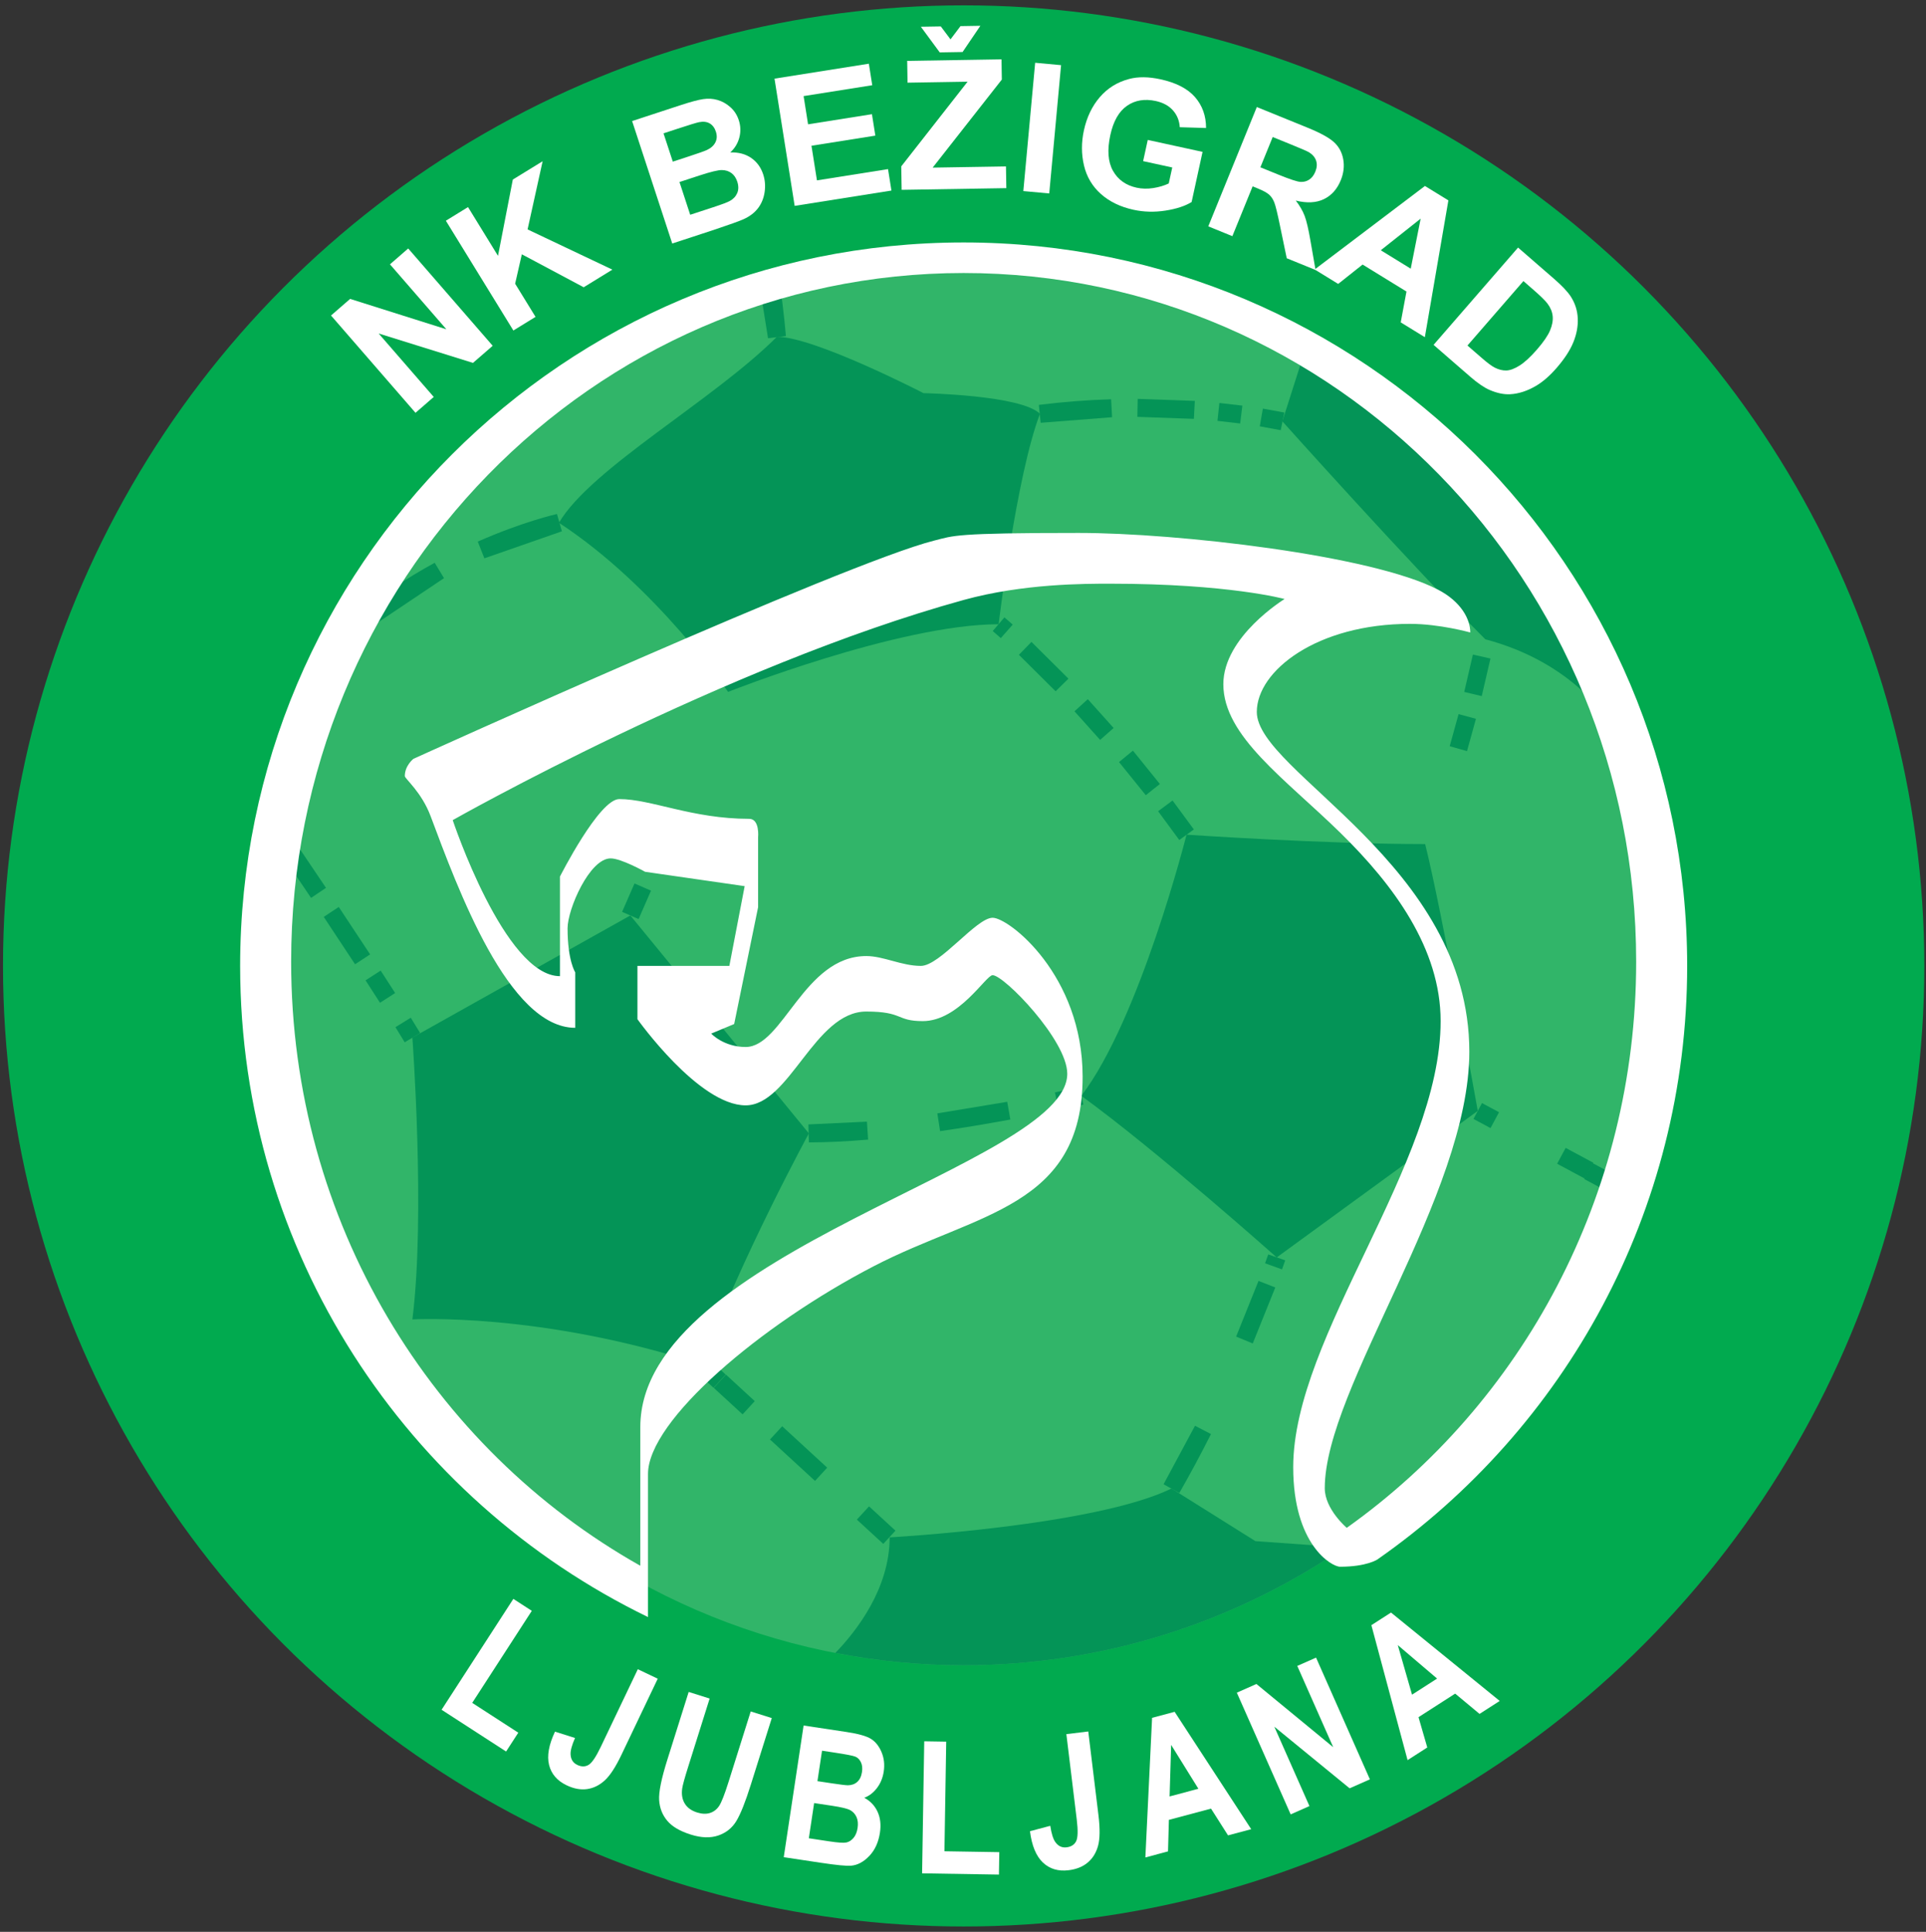 <?xml version="1.0" encoding="utf-8"?>
<!-- Generator: Adobe Illustrator 12.0.0, SVG Export Plug-In  -->
<!DOCTYPE svg PUBLIC "-//W3C//DTD SVG 1.1//EN" "http://www.w3.org/Graphics/SVG/1.1/DTD/svg11.dtd">
<svg  version="1.1" xmlns="http://www.w3.org/2000/svg" xmlns:xlink="http://www.w3.org/1999/xlink" xmlns:a="http://ns.adobe.com/AdobeSVGViewerExtensions/3.0/"
	 width="321" height="322" viewBox="-0.501 -0.891 321 322" enable-background="new -0.501 -0.891 321 322"
	 xml:space="preserve">
<rect x="-0.501" y="-0.891" width="321" height="322" fill="#333333" stroke="none"/>
<defs>
</defs>
<circle fill="#01AA4F" cx="160.109" cy="160.109" r="160.109"/>
<path fill="#FFFFFF" d="M73.096,284.093l11.961-18.48l3.076,1.99l-9.93,15.342
	l7.678,4.969l-2.032,3.139L73.096,284.093z"/>
<path fill="#FFFFFF" d="M105.802,277.335l3.32,1.582l-6.048,12.682
	c-0.978,2.049-1.91,3.477-2.798,4.283s-1.868,1.285-2.939,1.434
	s-2.204-0.062-3.397-0.631c-1.576-0.752-2.552-1.883-2.928-3.393
	s-0.047-3.359,0.987-5.551l3.338,1.057c-0.524,1.191-0.771,2.098-0.742,2.715
	c0.034,0.844,0.406,1.436,1.116,1.773c0.692,0.33,1.319,0.33,1.88-0.002
	c0.56-0.33,1.24-1.334,2.039-3.01L105.802,277.335z"/>
<path fill="#FFFFFF" d="M114.278,281.123l3.495,1.1l-3.607,11.467
	c-0.561,1.781-0.883,2.955-0.966,3.521c-0.14,0.982,0.002,1.82,0.424,2.514
	s1.109,1.191,2.062,1.49c0.809,0.254,1.525,0.281,2.149,0.082
	c0.624-0.201,1.13-0.592,1.52-1.174c0.389-0.58,0.915-1.926,1.579-4.035
	l3.685-11.713l3.51,1.105l-3.499,11.121c-0.894,2.84-1.691,4.846-2.393,6.016
	c-0.702,1.17-1.708,1.98-3.019,2.432c-1.312,0.449-2.838,0.4-4.581-0.148
	c-1.81-0.568-3.12-1.338-3.932-2.309c-0.812-0.969-1.261-2.115-1.347-3.439
	c-0.086-1.322,0.369-3.568,1.366-6.736L114.278,281.123z"/>
<path fill="#FFFFFF" d="M133.433,286.72l7.2,1.086c1.966,0.297,3.32,0.686,4.064,1.164
	c0.744,0.48,1.322,1.215,1.734,2.205c0.412,0.992,0.531,2.061,0.358,3.209
	c-0.159,1.057-0.538,1.979-1.136,2.76c-0.598,0.783-1.302,1.322-2.111,1.619
	c1.011,0.539,1.748,1.314,2.214,2.324c0.465,1.008,0.599,2.172,0.399,3.488
	c-0.24,1.598-0.828,2.889-1.763,3.875c-0.935,0.988-1.945,1.531-3.032,1.633
	c-0.756,0.07-2.461-0.096-5.115-0.496l-6.122-0.922L133.433,286.72z
	 M135.188,299.646l-0.885,5.867l3.368,0.508c1.477,0.225,2.437,0.289,2.879,0.197
	s0.84-0.342,1.192-0.754c0.354-0.41,0.582-0.965,0.688-1.664
	c0.108-0.719,0.046-1.332-0.188-1.844c-0.234-0.51-0.591-0.889-1.068-1.141
	c-0.478-0.25-1.495-0.492-3.052-0.727L135.188,299.646z M136.505,290.919l-0.766,5.074
	l2.395,0.361c1.438,0.217,2.329,0.326,2.676,0.326
	c0.634-0.006,1.157-0.195,1.571-0.566c0.413-0.371,0.675-0.922,0.784-1.65
	c0.098-0.648,0.035-1.195-0.188-1.643s-0.529-0.752-0.919-0.912
	c-0.389-0.16-1.541-0.385-3.457-0.674L136.505,290.919z"/>
<path fill="#FFFFFF" d="M153.182,311.359l0.357-22.01l3.663,0.059l-0.297,18.271
	l9.143,0.148l-0.061,3.738L153.182,311.359z"/>
<path fill="#FFFFFF" d="M177.226,288.156l3.65-0.445l1.697,13.941
	c0.273,2.254,0.252,3.959-0.064,5.115s-0.887,2.084-1.711,2.783
	c-0.824,0.701-1.893,1.131-3.205,1.291c-1.732,0.211-3.162-0.221-4.288-1.293
	s-1.841-2.811-2.144-5.213l3.382-0.898c0.197,1.287,0.474,2.184,0.83,2.689
	c0.48,0.693,1.111,0.992,1.893,0.896c0.761-0.092,1.289-0.428,1.585-1.008
	c0.295-0.58,0.33-1.791,0.106-3.635L177.226,288.156z"/>
<path fill="#FFFFFF" d="M208.032,304l-3.861,1.029l-2.836-4.459l-7.021,1.875l-0.147,5.256
	l-3.773,1.008l1.119-23.268l3.758-1.004L208.032,304z M199.229,297.261
	l-4.539-7.311l-0.259,8.592L199.229,297.261z"/>
<path fill="#FFFFFF" d="M214.61,301.533l-8.973-20.289l3.266-1.445l12.801,10.537
	l-5.992-13.549l3.129-1.383l8.973,20.289l-3.377,1.494l-12.551-10.27
	l5.852,13.23L214.61,301.533z"/>
<path fill="#FFFFFF" d="M249.451,282.623l-3.361,2.16l-4.062-3.381l-6.111,3.926
	l1.463,5.051l-3.285,2.109l-6.033-22.494l3.272-2.104L249.451,282.623z
	 M239.015,278.894l-6.551-5.578l2.374,8.262L239.015,278.894z"/>
<path fill="#FFFFFF" d="M68.749,67.915L54.669,51.697l3.186-2.766l16.04,5.067
	l-9.402-10.83l3.042-2.641l14.08,16.218l-3.285,2.853l-15.721-4.9
	l9.183,10.576L68.749,67.915z"/>
<path fill="#FFFFFF" d="M85.06,54.198L73.809,35.9l3.694-2.272l4.996,8.126l2.469-12.715
	l4.968-3.054l-2.508,11.363l14.133,6.704l-4.78,2.939l-10.311-5.494l-1.115,4.9
	l3.399,5.529L85.06,54.198z"/>
<path fill="#FFFFFF" d="M104.852,19.286l8.159-2.674c1.615-0.529,2.841-0.856,3.679-0.982
	s1.641-0.078,2.407,0.144s1.475,0.619,2.125,1.192s1.12,1.301,1.409,2.183
	c0.313,0.956,0.343,1.918,0.089,2.885c-0.253,0.968-0.756,1.795-1.507,2.483
	c1.362-0.046,2.521,0.258,3.476,0.912c0.954,0.653,1.624,1.569,2.011,2.748
	c0.304,0.929,0.384,1.902,0.24,2.921c-0.145,1.019-0.505,1.912-1.08,2.682
	s-1.391,1.394-2.446,1.873c-0.663,0.3-2.305,0.889-4.926,1.768l-6.947,2.277
	L104.852,19.286z M110.086,21.333l1.547,4.72l2.701-0.885
	c1.605-0.526,2.596-0.876,2.971-1.051c0.678-0.314,1.153-0.74,1.425-1.276
	s0.299-1.133,0.083-1.792c-0.207-0.631-0.549-1.087-1.026-1.368
	c-0.478-0.28-1.073-0.35-1.787-0.208c-0.424,0.087-1.606,0.449-3.546,1.085
	L110.086,21.333z M112.746,29.45l1.788,5.458l3.815-1.25
	c1.485-0.486,2.413-0.837,2.785-1.051c0.576-0.312,0.986-0.747,1.23-1.305
	c0.243-0.558,0.247-1.199,0.01-1.923c-0.201-0.612-0.52-1.084-0.957-1.413
	c-0.437-0.33-0.968-0.5-1.594-0.511c-0.625-0.011-1.876,0.291-3.751,0.905
	L112.746,29.45z"/>
<path fill="#FFFFFF" d="M131.943,33.425l-3.36-21.207l15.724-2.491L144.875,13.314
	l-11.441,1.813l0.744,4.702l10.646-1.687l0.566,3.573l-10.646,1.687l0.914,5.772
	l11.848-1.877l0.566,3.573L131.943,33.425z"/>
<path fill="#FFFFFF" d="M149.772,30.751l-0.063-3.911l11.053-14.114l-10.005,0.163
	l-0.059-3.633l15.718-0.255l0.055,3.369l-11.527,14.678l12.216-0.198l0.059,3.618
	L149.772,30.751z M152.976,3.569l3.325-0.054l1.617,2.157l1.664-2.21l3.311-0.054
	l-2.962,4.371l-3.809,0.062L152.976,3.569z"/>
<path fill="#FFFFFF" d="M170.054,30.957l1.972-21.386l4.318,0.398l-1.972,21.385
	L170.054,30.957z"/>
<path fill="#FFFFFF" d="M190.022,25.967l0.771-3.535l9.132,1.992l-1.823,8.359
	c-1.075,0.665-2.525,1.141-4.353,1.427s-3.604,0.241-5.331-0.136
	c-2.194-0.479-4.007-1.356-5.438-2.633s-2.37-2.861-2.816-4.753
	c-0.447-1.892-0.451-3.844-0.012-5.857c0.477-2.185,1.357-4.027,2.645-5.525
	c1.286-1.499,2.911-2.509,4.874-3.03c1.497-0.403,3.247-0.386,5.251,0.051
	c2.605,0.568,4.521,1.559,5.748,2.971c1.226,1.412,1.839,3.127,1.838,5.146
	l-4.379-0.131c-0.071-1.095-0.45-2.029-1.136-2.804s-1.64-1.295-2.86-1.562
	c-1.852-0.403-3.451-0.138-4.8,0.798c-1.349,0.935-2.274,2.557-2.778,4.866
	c-0.543,2.49-0.397,4.479,0.438,5.966c0.835,1.486,2.149,2.426,3.943,2.816
	c0.888,0.194,1.815,0.214,2.783,0.061c0.968-0.154,1.826-0.409,2.573-0.766
	L194.875,27.025L190.022,25.967z"/>
<path fill="#FFFFFF" d="M200.878,36.838l8.09-19.887l8.451,3.438
	c2.125,0.864,3.597,1.671,4.415,2.42c0.817,0.749,1.33,1.698,1.537,2.847
	c0.207,1.149,0.071,2.312-0.406,3.487c-0.606,1.492-1.547,2.546-2.819,3.161
	c-1.273,0.615-2.834,0.694-4.682,0.237c0.662,0.86,1.152,1.708,1.471,2.543
	c0.318,0.836,0.643,2.222,0.973,4.158l0.85,4.868l-4.802-1.954L212.812,36.649
	c-0.401-1.966-0.711-3.227-0.927-3.784c-0.217-0.557-0.507-0.996-0.871-1.318
	s-1.008-0.671-1.93-1.046l-0.814-0.331l-3.377,8.302L200.878,36.838z
	 M209.562,26.995l2.971,1.209c1.926,0.783,3.162,1.191,3.708,1.224
	c0.545,0.032,1.034-0.096,1.468-0.383c0.433-0.288,0.771-0.73,1.014-1.327
	c0.272-0.669,0.313-1.282,0.124-1.839c-0.19-0.557-0.589-1.021-1.195-1.396
	c-0.308-0.177-1.275-0.597-2.902-1.26l-3.134-1.274L209.562,26.995z"/>
<path fill="#FFFFFF" d="M236.973,55.313l-4.019-2.471l0.958-5.139l-7.314-4.498
	L222.531,46.434l-3.919-2.41l18.378-13.916l3.907,2.402L236.973,55.313z
	 M234.622,43.892l1.653-8.34l-6.646,5.271L234.622,43.892z"/>
<path fill="#FFFFFF" d="M252.509,40.375l5.984,5.196c1.35,1.172,2.289,2.169,2.818,2.99
	c0.707,1.105,1.09,2.311,1.147,3.615c0.058,1.305-0.187,2.629-0.732,3.972
	s-1.478,2.775-2.797,4.294c-1.159,1.335-2.323,2.341-3.494,3.02
	c-1.431,0.827-2.839,1.28-4.225,1.357c-1.048,0.06-2.189-0.174-3.425-0.704
	c-0.921-0.398-1.986-1.123-3.196-2.173l-6.161-5.35L252.509,40.375z
	 M253.401,45.961l-9.326,10.742l2.445,2.122c0.914,0.794,1.619,1.315,2.114,1.564
	c0.646,0.328,1.282,0.486,1.907,0.473c0.626-0.013,1.365-0.287,2.217-0.821
	c0.852-0.535,1.822-1.429,2.911-2.683c1.088-1.254,1.813-2.312,2.175-3.175
	s0.506-1.656,0.435-2.377c-0.072-0.722-0.356-1.415-0.854-2.079
	c-0.367-0.5-1.218-1.33-2.554-2.489L253.401,45.961z"/>
<path fill="#31B569" d="M45.608,159.409c0,64.766,51.263,117.264,114.5,117.264
	s114.5-52.498,114.5-117.264c0-64.764-51.263-117.266-114.5-117.266
	S45.608,94.646,45.608,159.409z"/>
<path fill="#049457" d="M68.229,172.056c0,0,2.192,29.752,0,46.975
	c0,0,21.296-1.252,48.228,7.516c6.577-17.85,17.851-38.52,17.851-38.52
	l-29.751-36.327L68.229,172.056z M120.842,114.434c0,0,28.498-11.274,45.096-11.274
	c0,0,2.976-24.896,6.89-35.075c-3.132-3.132-19.416-3.445-19.416-3.445
	s-18.164-9.395-24.428-9.395c-10.647,10.647-31.003,21.922-36.327,31.003
	C108.941,96.896,120.842,114.434,120.842,114.434z M197.254,138.234
	c0,0-7.739,30.689-17.537,43.529c12.526,9.082,32.568,26.934,32.568,26.934
	l33.509-24.428c0,0-5.95-33.196-8.769-44.469
	C220.115,139.8,197.254,138.234,197.254,138.234z M267.828,119.575l-0.272-0.769
	c-9.358-25.967-27.434-47.61-50.591-61.205l-3.739,11.736
	c0,0,21.451,23.957,33.821,36.327c15.1,4.005,20.71,13.899,20.886,14.216
	C267.897,119.78,267.863,119.677,267.828,119.575z M208.728,255.984l-13.979-8.768
	c-12.84,6.262-46.975,8.143-46.975,8.143c0,8.539-5.528,15.619-9.049,19.264
	c6.929,1.34,14.075,2.051,21.384,2.051c22.944,0,44.31-6.916,62.225-18.818
	l-0.607-0.941L208.728,255.984z"/>
<rect x="118.641" y="230.056" transform="matrix(-0.736 -0.677 0.677 -0.736 54.834 484.499)" fill="#049457" width="6.519" height="2.999"/>
<rect x="117.608" y="227.11" transform="matrix(-0.736 -0.677 0.677 -0.736 51.224 477.204)" fill="#049457" width="2.183" height="2.999"/>
<path fill="#049457" d="M126.01,45.862l0.163,1.305l1.33,8.315l2.976-0.355
	c-0.013-0.168-0.332-4.171-0.992-8.528l-0.259-1.715L126.01,45.862z"/>
<rect x="142.581" y="251.834" transform="matrix(-0.736 -0.677 0.677 -0.736 81.16 538.325)" fill="#049457" width="5.982" height="2.999"/>
<polygon fill="#049457" points="103.183,151.1 103.183,151.1 103.183,151.1 105.932,152.301 
	108,147.567 105.251,146.366 "/>
<rect x="116.445" y="225.314" transform="matrix(-0.736 -0.677 0.677 -0.736 48.961 472.74)" fill="#049457" width="0.605" height="2.999"/>
<rect x="116.847" y="225.831" transform="matrix(-0.736 -0.677 0.677 -0.736 49.756 474.064)" fill="#049457" width="0.926" height="2.999"/>
<rect x="127.5" y="239.896" transform="matrix(-0.736 -0.677 0.677 -0.736 66.766 508.829)" fill="#049457" width="10.196" height="2.999"/>
<polygon fill="#049457" points="60.425,162.516 62.833,166.25 65.356,164.627 65.354,164.623 
	65.354,164.623 62.943,160.886 "/>
<polygon fill="#049457" points="65.409,170.32 66.95,172.839 69.524,171.298 69.509,171.273 
	69.509,171.273 67.968,168.753 67.968,168.753 67.961,168.744 "/>
<path fill="#049457" d="M58.832,101.704l1.783,2.41l12.887-8.638l-1.555-2.562
	C67.21,95.502,62.797,98.46,58.832,101.704z"/>
<polygon fill="#049457" points="259.021,193.083 263.638,195.564 263.638,195.564 263.639,195.564 
	265.058,192.921 260.442,190.441 "/>
<rect x="264.051" y="193.919" transform="matrix(-0.881 -0.473 0.473 -0.881 408.824 493.723)" fill="#049457" width="4.972" height="3"/>
<path fill="#049457" d="M134.237,186.529l0.07,2.998c0.022,0,0.049-0.002,0.071-0.002l0,0
	h0.005c2.91-0.002,6.204-0.156,9.8-0.465l-0.198-2.992L134.237,186.529z"/>
<path fill="#049457" d="M47.088,140.004c-0.565,0.378-1.14,0.762-1.14,0.762l0.009,0.012
	l-0.013,0.008l5.399,7.987l2.488-1.675l-5.399-8.016
	C48.433,139.084,47.756,139.547,47.088,140.004z"/>
<polygon fill="#049457" points="53.458,151.94 58.678,159.837 61.184,158.188 55.958,150.281 "/>
<polygon fill="#049457" points="209.464,70.171 212.954,70.813 213.554,67.874 210.007,67.221 
	209.975,67.215 "/>
<polygon fill="#049457" points="178.58,117.67 182.854,122.437 185.103,120.45 180.799,115.651 
	"/>
<polygon fill="#049457" points="164.95,104.289 166.3,105.469 168.286,103.221 166.925,102.03 
	166.925,102.031 166.902,102.011 "/>
<polygon fill="#049457" points="169.318,108.255 175.435,114.333 177.572,112.229 171.434,106.127 
	171.433,106.127 171.408,106.103 "/>
<path fill="#049457" d="M172.711,66.589c0,0-0.049,0.004-0.072,0.007l0.305,2.984
	l11.901-0.928l-0.163-2.995C180.626,65.785,176.6,66.099,172.711,66.589z"/>
<rect x="245.602" y="183.533" transform="matrix(-0.881 -0.473 0.473 -0.881 377.483 465.001)" fill="#049457" width="3.224" height="3"/>
<polygon fill="#049457" points="210.344,209.675 213.167,210.691 213.17,210.683 213.17,210.683 
	213.703,209.185 210.872,208.193 "/>
<path fill="#049457" d="M79.128,89.381l1.099,2.79l12.924-4.505l-0.818-2.881
	C92.105,84.834,86.689,86.052,79.128,89.381z"/>
<polygon fill="#049457" points="243.537,114.441 246.454,115.139 246.459,115.12 246.459,115.12 
	247.904,108.895 247.904,108.895 247.909,108.874 244.982,108.216 "/>
<polygon fill="#049457" points="241.114,123.49 244,124.309 245.49,118.919 242.595,118.138 "/>
<path fill="#049457" d="M155.72,184.687l0.46,2.965c0.01-0.002,0.03-0.006,0.03-0.006
	c3.74-0.541,7.668-1.191,11.678-1.934l-0.519-2.955L155.72,184.687z"/>
<polygon fill="#049457" points="202.409,69.261 206.193,69.696 206.558,66.719 202.751,66.281 
	202.751,66.281 202.729,66.278 "/>
<path fill="#049457" d="M189.059,68.591l9.42,0.336l0.158-2.995
	c-0.017-0.001-9.471-0.339-9.471-0.339V65.594c-0.018,0-0.035-0.002-0.052-0.002
	L189.059,68.591z"/>
<polygon fill="#049457" points="205.519,221.894 208.291,223.039 212.035,213.732 212.035,213.732 
	212.046,213.705 209.252,212.613 "/>
<path fill="#049457" d="M193.427,246.505l2.621,1.459c0.007-0.012,0.021-0.039,0.021-0.039
	c1.755-3.047,3.523-6.338,5.258-9.785l-2.661-1.385L193.427,246.505z"/>
<polygon fill="#049457" points="186.002,126.128 190.462,131.652 192.811,129.786 188.321,124.226 
	"/>
<polygon fill="#049457" points="175.318,181.189 175.947,184.123 180.037,183.23 180.037,183.23 
	180.057,183.224 179.396,180.298 "/>
<polygon fill="#049457" points="192.52,134.328 196.046,139.123 198.475,137.362 198.462,137.345 
	198.462,137.345 194.924,132.534 "/>
<path fill="#FFFFFF" d="M229.069,259.041c0,0-1.77,1.213-6.218,1.213
	c-1.425,0-7.817-3.68-7.817-16.59c0-21.871,24.57-50.59,24.57-74.348
	c0-12.073-7.797-22.656-16.687-31.367c-9.213-9.027-19.53-16.113-19.53-24.794
	c0-7.965,10.211-14.2,10.211-14.2s-9.263-2.553-29.038-2.553
	c-4.299,0-14.555-0.019-24.452,2.712c-39.854,10.996-85.156,36.697-85.156,36.697
	s8.66,26.006,17.869,26.006v-16.592c0,0,6.533-12.923,9.893-12.923
	c5.34,0,12.117,3.291,21.643,3.291c1.803,0,1.491,3.091,1.491,3.091v11.647
	l-3.988,19.465l-3.829,1.596c0,0,2.066,2.232,5.743,2.232
	c6.215,0,9.725-15.157,20.104-15.157c2.879,0,5.896,1.641,9.094,1.641
	s9.246-8.023,11.966-8.023c2.721,0,14.998,9.562,14.998,26.488
	c0,21.828-17.557,22.645-34.789,31.578C126.238,219.953,107.5,235.9,107.5,244.785v23.857
	l0.001,0.002c-40.239-19.539-67.979-60.797-67.979-108.535
	c0-66.598,53.988-120.586,120.586-120.586s120.586,53.988,120.586,120.586
	c0,40.959-20.421,77.148-51.638,98.941L229.069,259.041z M223.96,253.769
	c29.149-20.729,48.234-55.262,48.234-94.36c0-63.398-50.183-114.793-112.086-114.793
	S48.022,96.011,48.022,159.409c0,43.393,23.509,81.163,58.194,100.678l0.002-0.002
	v-23.125c0-29.203,71.158-43.723,71.158-58.873c0-5.59-10.533-16.436-12.444-16.436
	c-1.12,0-5.588,7.658-11.647,7.658c-4.47,0-3.194-1.595-9.413-1.595
	c-8.619,0-12.768,15.636-20.103,15.636c-7.821,0-18.029-14.359-18.029-14.359v-8.883
	h15.316l2.553-13.294l-16.593-2.393c0,0-3.986-2.234-5.744-2.234
	c-3.514,0-7.18,8.462-7.18,11.647c0,5.418,1.276,7.339,1.276,7.339v9.254
	c-11.116,0-19.577-23.206-24.096-35.267c-1.514-4.042-4.304-6.253-4.304-6.695
	c0-1.761,1.437-2.872,1.437-2.872s71.863-32.624,86.794-36.378
	c3.31-0.832,3.305-1.276,24.091-1.276c16.427,0,48.8,3.704,59.86,9.445
	c3.892,2.02,5.394,4.946,5.394,7.148c0,0-5.1-1.436-10.052-1.436
	c-15.481,0-25.527,7.813-25.527,14.679c0,10.045,35.42,25.361,35.42,56.639
	c0,23.926-24.092,55.994-24.092,72.754c0,3.504,3.664,6.6,3.664,6.6
	L223.96,253.769z"/>
</svg>
